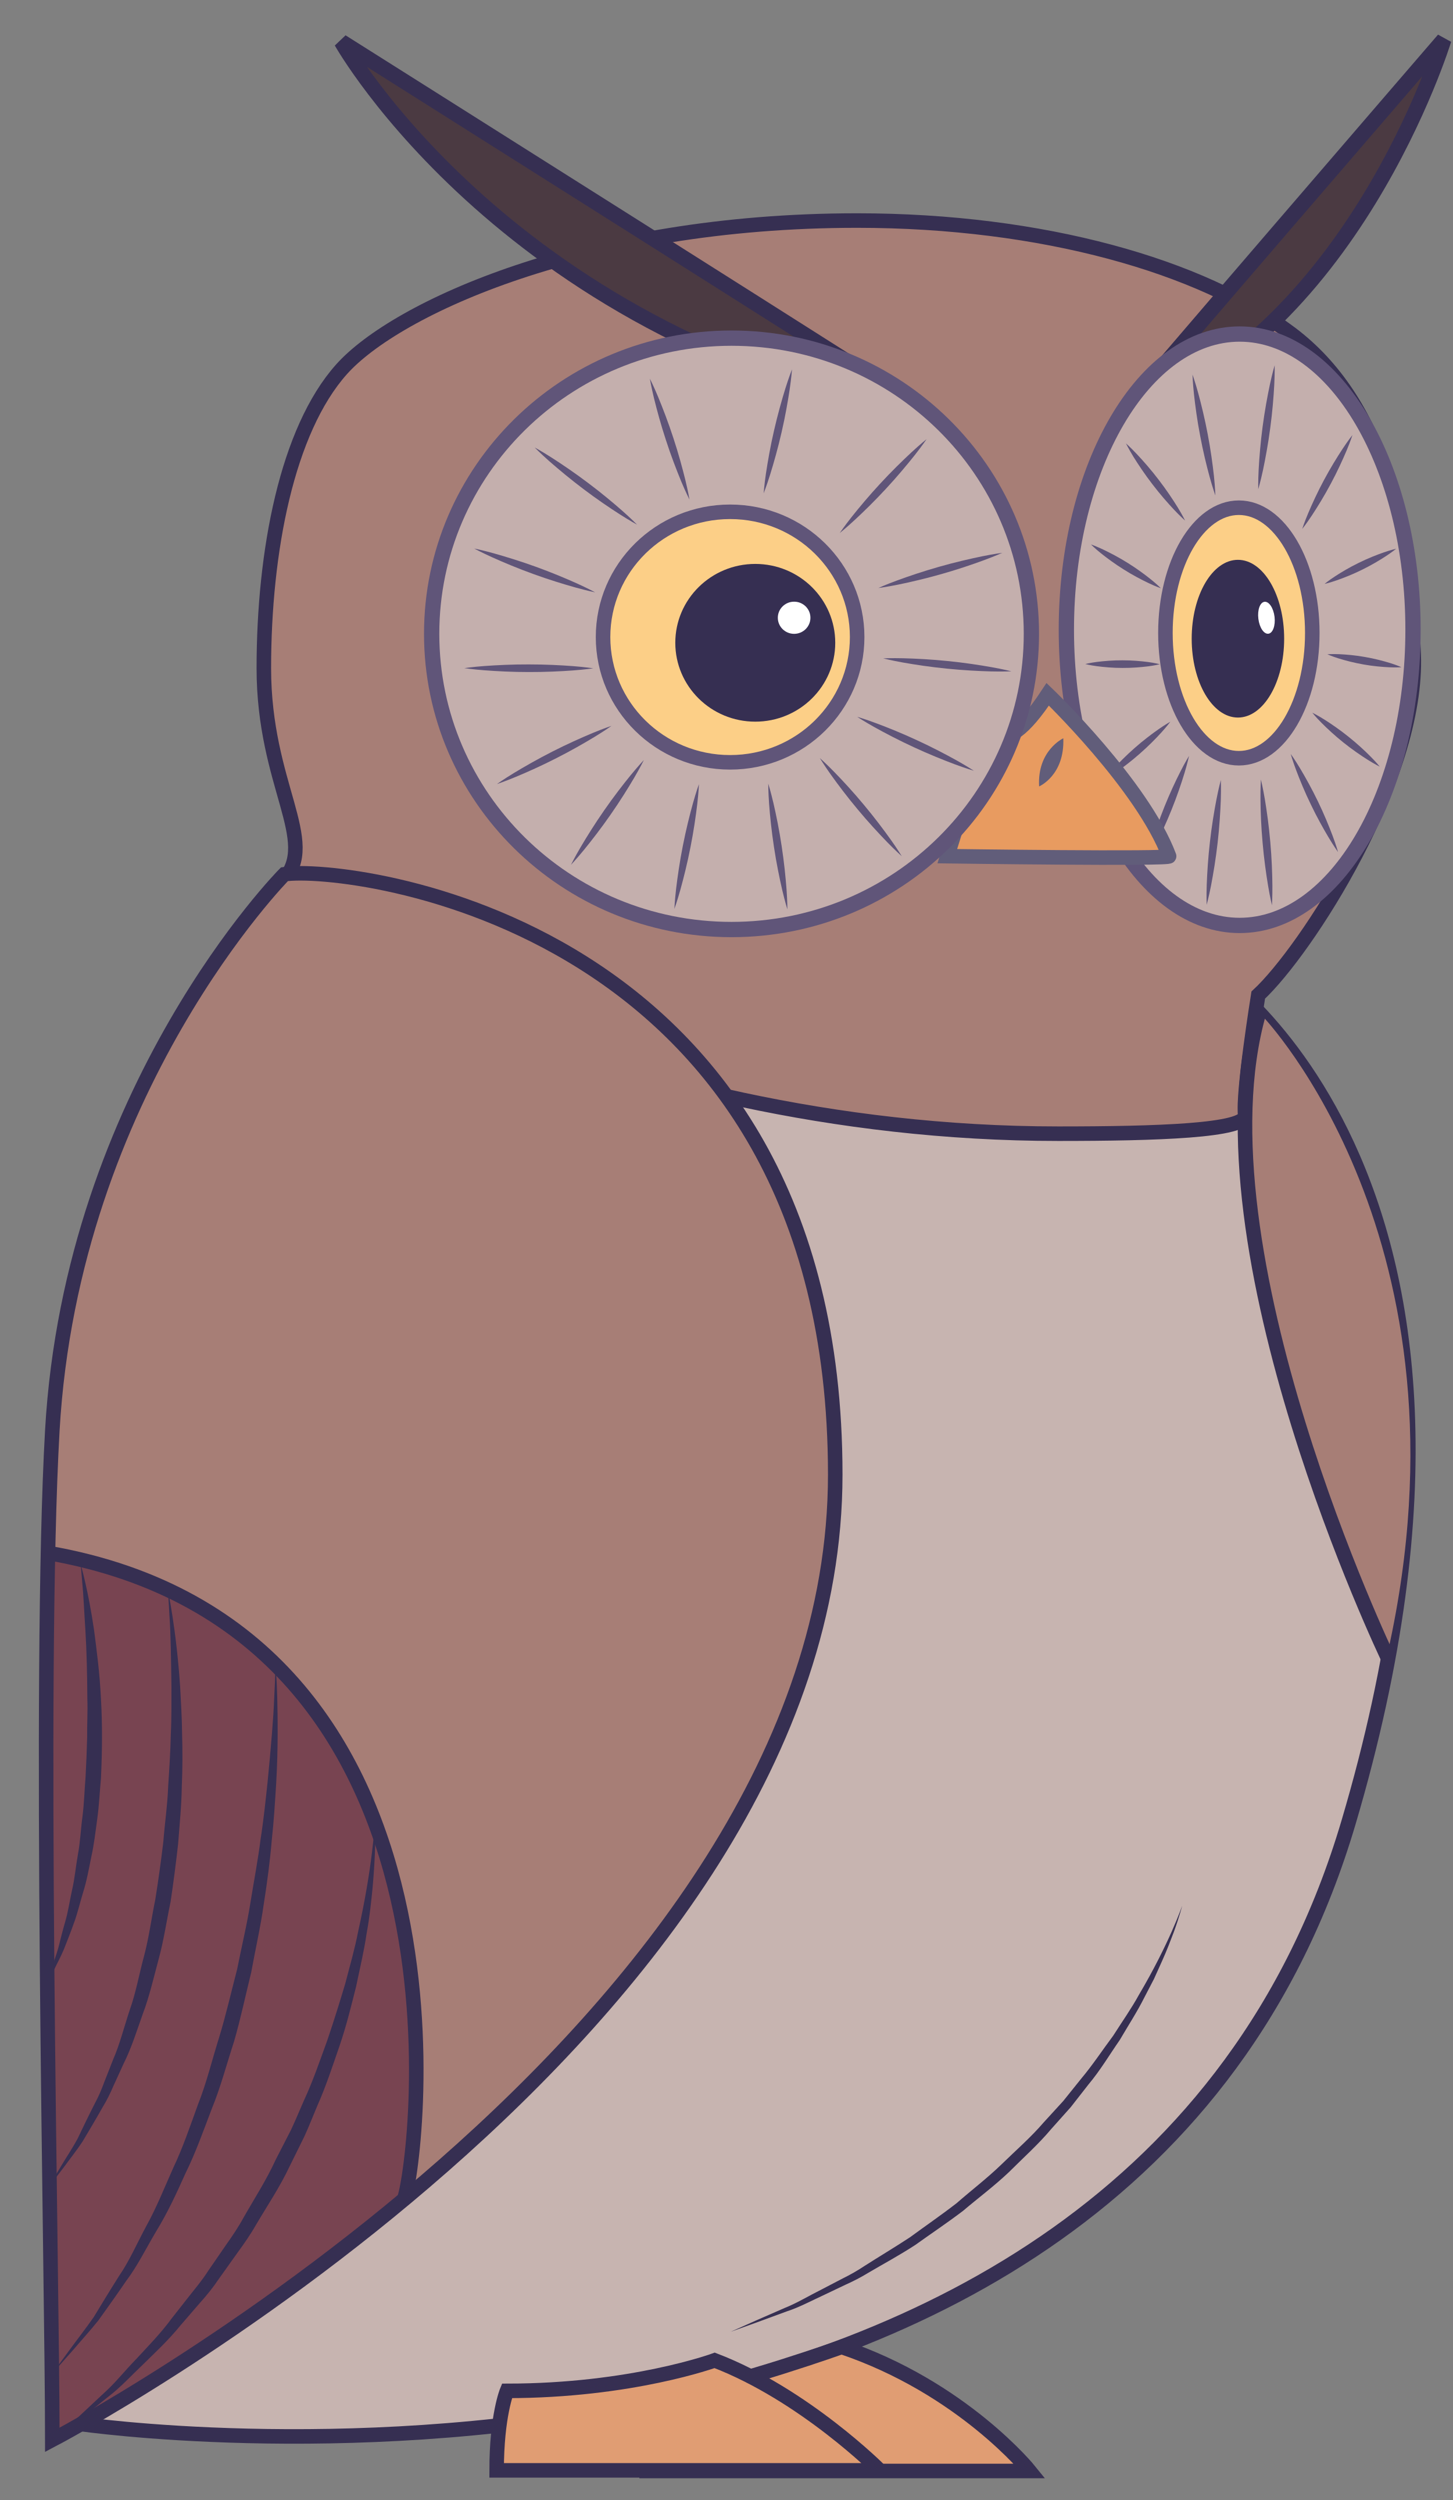 <svg version="1.1" width="50" height="86" viewBox="-1 -1 50 86" xmlns="http://www.w3.org/2000/svg" xmlns:xlink="http://www.w3.org/1999/xlink">
  <rect x="-1" y="-1" width="50" height="86" fill="#808080" stroke="none"/>
  <!-- Exported by Scratch - http://scratch.mit.edu/ -->
  <g id="ID0.616702429484576" transform="matrix(1, 0, 0, 1, 0.25, 0)">
    <g id="Page-1">
      <g id="owl-a-[animals,bird,robert-hunter]">
        <g id="Group-441">
          <g id="Group-11">
            <path id="Fill-309" fill="#C7B4B0" stroke="none" stroke-width="1" d="M 46.908 54.035 C 46.908 54.035 12.103 58.737 3.634 36.028 C -4.729 13.607 6.469 4.789 6.469 4.789 C 6.469 4.789 32.831 -1.550 36.958 3.306 C 41.086 8.162 46.908 54.035 46.908 54.035 " transform="matrix(-1, 0, 0, 1, 47.85, 28.35)"/>
            <path id="Stroke-313" fill="none" stroke="#362F52" stroke-width="0.5" d="M 46.316 54.036 C 46.316 54.036 10.355 59.240 2.694 33.338 C -4.005 10.693 7.798 3.743 7.798 3.743 C 7.798 3.743 23.110 -1.375 39.311 2.212 C 39.888 2.912 46.900 6.543 46.316 54.036 Z " transform="matrix(-1, 0, 0, 1, 47.85, 28.35)"/>
            <path id="Fill-315" fill="#362F52" stroke="none" stroke-width="1" d="M 8.419 36.206 C 8.419 36.206 8.865 37.512 9.913 39.281 C 10.159 39.731 10.480 40.187 10.796 40.682 C 11.149 41.152 11.488 41.672 11.900 42.163 C 12.101 42.413 12.305 42.667 12.512 42.925 C 12.734 43.168 12.960 43.414 13.187 43.663 C 13.626 44.175 14.146 44.625 14.635 45.103 C 15.127 45.579 15.674 45.996 16.182 46.440 C 16.716 46.853 17.265 47.230 17.784 47.611 C 18.322 47.965 18.858 48.283 19.356 48.602 C 19.603 48.766 19.854 48.908 20.104 49.030 C 20.351 49.159 20.590 49.283 20.819 49.403 C 21.282 49.634 21.690 49.883 22.082 50.037 C 22.469 50.206 22.806 50.352 23.083 50.474 C 23.637 50.721 23.954 50.862 23.954 50.862 C 23.954 50.862 23.627 50.745 23.056 50.540 C 22.770 50.435 22.424 50.308 22.027 50.162 C 21.621 50.032 21.199 49.807 20.726 49.588 C 20.490 49.476 20.245 49.360 19.991 49.238 C 19.733 49.123 19.475 48.990 19.220 48.834 C 18.706 48.531 18.148 48.232 17.603 47.876 C 17.073 47.496 16.511 47.121 15.966 46.708 C 15.445 46.266 14.885 45.849 14.381 45.371 C 13.890 44.880 13.369 44.417 12.930 43.893 C 12.703 43.638 12.477 43.386 12.254 43.136 C 12.048 42.873 11.845 42.613 11.645 42.357 C 11.227 41.858 10.908 41.314 10.568 40.827 C 10.268 40.315 9.962 39.844 9.730 39.380 C 9.611 39.151 9.496 38.931 9.388 38.722 C 9.291 38.507 9.199 38.304 9.113 38.112 C 8.939 37.730 8.814 37.386 8.705 37.106 C 8.500 36.540 8.419 36.206 8.419 36.206 " transform="matrix(-1, 0, 0, 1, 47.85, 28.35)"/>
          </g>
          <g id="Group-10">
            <path id="Fill-317" fill="#E09D73" stroke="none" stroke-width="1" d="M 13.739 1.732 C 13.739 1.732 13.850 2.771 13.850 4.652 L 0.668 4.652 C 0.668 4.652 3.120 1.634 7.259 0.420 C 7.259 0.420 9.367 1.415 13.495 1.918 " transform="matrix(-1, 0, 0, 1, 34.85, 79.35)"/>
            <path id="Stroke-319" fill="none" stroke="#362F52" stroke-width="0.5" d="M 13.459 2.213 C 13.459 2.213 13.850 2.771 13.850 4.652 L 0.668 4.652 C 0.668 4.652 2.978 1.784 7.140 0.384 C 7.140 0.384 10.494 1.590 13.294 2.177 " transform="matrix(-1, 0, 0, 1, 34.85, 79.35)"/>
          </g>
          <g id="Group-9">
            <path id="Fill-321" fill="#E09D73" stroke="none" stroke-width="1" d="M 14.010 4.631 L 0.828 4.631 C 0.828 4.631 3.423 2.028 6.508 0.846 C 6.508 0.846 9.371 1.896 13.654 1.896 C 13.654 1.896 14.010 2.750 14.010 4.631 " transform="matrix(-1, 0, 0, 1, 29.85, 79.35)"/>
            <path id="Stroke-323" fill="none" stroke="#362F52" stroke-width="0.5" d="M 14.010 4.631 L 0.828 4.631 C 0.828 4.631 3.423 2.028 6.508 0.846 C 6.508 0.846 9.371 1.896 13.654 1.896 C 13.654 1.896 14.010 2.750 14.010 4.631 Z " transform="matrix(-1, 0, 0, 1, 29.85, 79.35)"/>
          </g>
          <g id="Group-8">
            <path id="Fill-325" fill="#A77E76" stroke="none" stroke-width="1" d="M 7.345 2.576 C 7.345 2.576 12.382 0.510 18.887 0.244 C 26.095 -0.050 36.074 3.357 37.361 5.356 C 38.649 7.354 40.012 10.498 40.012 14.511 C 40.012 18.525 38.975 20.628 38.975 22.151 C 38.975 23.674 40.954 22.571 36.261 25.689 C 32.935 27.897 23.445 31.649 12.193 31.648 C 9.221 31.647 7.379 31.438 6.254 31.137 C 6.254 31.137 6.066 28.665 5.990 28.137 C 5.917 27.635 6.230 27.414 5.901 27.036 C 5.013 26.017 0.456 20.625 0.456 14.313 C 0.456 8.001 3.206 4.282 7.345 2.576 " transform="matrix(-1, 0, 0, 1, 47.85, 6.35)"/>
            <path id="Stroke-327" fill="none" stroke="#362F52" stroke-width="0.5" d="M 5.802 26.881 C 4.159 25.360 0.286 19.399 0.453 15.156 C 0.631 10.647 1.615 6.430 4.684 4.121 C 7.754 1.812 13.213 0.237 19.604 0.237 C 28.939 0.237 35.476 3.256 37.349 5.356 C 39.222 7.456 40.021 11.611 40.021 15.637 C 40.021 19.662 38.113 21.587 39.356 22.943 C 40.598 24.299 28.197 31.649 12.684 31.649 C 9.316 31.649 6.180 31.554 6.250 31.001 C 6.345 30.260 5.802 26.881 5.802 26.881 Z " transform="matrix(-1, 0, 0, 1, 47.85, 6.35)"/>
          </g>
          <g id="Group-6">
            <path id="Fill-329" fill="#4B3A42" stroke="none" stroke-width="1" d="M 20.914 0.517 C 20.914 0.517 14.701 11 4.120 11.148 L 20.914 0.517 Z " transform="matrix(-1, 0, 0, 1, 31.85, 0.35)"/>
            <path id="Stroke-331" fill="none" stroke="#362F52" stroke-width="0.526" d="M 0.844 13.081 C 0.706 13.106 21.349 0.087 21.349 0.087 C 21.349 0.087 15.535 10.456 0.844 13.081 Z " transform="matrix(-1, 0, 0, 1, 31.85, 0.35)"/>
          </g>
          <g id="Group-7">
            <path id="Fill-333" fill="#4B3A42" stroke="none" stroke-width="1" d="M 9.785 11.073 L 0.652 0.442 C 0.652 0.442 4.031 10.926 9.785 11.073 " transform="matrix(-1, 0, 0, 1, 48.85, 0.35)"/>
            <path id="Stroke-335" fill="none" stroke="#362F52" stroke-width="0.526" d="M 11.567 13.006 C 11.643 13.031 0.416 0.013 0.416 0.013 C 0.416 0.013 3.578 10.381 11.567 13.006 " transform="matrix(-1, 0, 0, 1, 48.85, 0.35)"/>
          </g>
          <g id="Group-5">
            <path id="Fill-337" fill="#C4AFAD" stroke="none" stroke-width="1" d="M 12.369 10.282 C 12.369 4.670 9.702 0.121 6.411 0.121 C 3.120 0.121 0.453 4.670 0.453 10.282 C 0.453 15.893 3.120 20.443 6.411 20.443 C 9.702 20.443 12.369 15.893 12.369 10.282 " transform="matrix(-1, 0, 0, 1, 47.85, 10.35)"/>
            <path id="Fill-339" fill="#FCCF87" stroke="none" stroke-width="1" d="M 8.996 10.511 C 8.996 8.131 7.864 6.202 6.469 6.202 C 5.073 6.202 3.942 8.131 3.942 10.511 C 3.942 12.892 5.073 14.821 6.469 14.821 C 7.864 14.821 8.996 12.892 8.996 10.511 " transform="matrix(-1, 0, 0, 1, 47.85, 10.35)"/>
            <path id="Fill-341" fill="#362F52" stroke="none" stroke-width="1" d="M 4.910 10.621 C 4.910 9.123 5.622 7.908 6.501 7.908 C 7.379 7.908 8.092 9.123 8.092 10.621 C 8.092 12.119 7.379 13.334 6.501 13.334 C 5.622 13.334 4.910 12.119 4.910 10.621 " transform="matrix(-1, 0, 0, 1, 47.85, 10.35)"/>
            <path id="Stroke-343" fill="none" stroke="#605579" stroke-width="0.5" d="M 8.996 10.424 C 8.996 8.044 7.864 6.115 6.469 6.115 C 5.073 6.115 3.942 8.044 3.942 10.424 C 3.942 12.804 5.073 14.733 6.469 14.733 C 7.864 14.733 8.996 12.804 8.996 10.424 Z " transform="matrix(-1, 0, 0, 1, 47.85, 10.35)"/>
            <path id="Stroke-345" fill="none" stroke="#605579" stroke-width="0.526" d="M 12.405 10.313 C 12.405 4.695 9.735 0.141 6.441 0.141 C 3.146 0.141 0.476 4.695 0.476 10.313 C 0.476 15.930 3.146 20.485 6.441 20.485 C 9.735 20.485 12.405 15.930 12.405 10.313 Z " transform="matrix(-1, 0, 0, 1, 47.85, 10.35)"/>
            <path id="Fill-347" fill="#605579" stroke="none" stroke-width="1" d="M 5.802 5.480 C 5.802 5.480 5.724 5.219 5.639 4.824 C 5.556 4.428 5.457 3.898 5.388 3.365 C 5.316 2.832 5.272 2.295 5.251 1.891 C 5.230 1.487 5.237 1.215 5.237 1.215 C 5.237 1.215 5.315 1.476 5.400 1.872 C 5.484 2.267 5.582 2.797 5.652 3.331 C 5.723 3.863 5.766 4.400 5.788 4.804 C 5.809 5.208 5.802 5.480 5.802 5.480 " transform="matrix(-1, 0, 0, 1, 47.85, 10.35)"/>
            <path id="Fill-349" fill="#605579" stroke="none" stroke-width="1" d="M 7.577 19.775 C 7.577 19.775 7.504 19.512 7.426 19.113 C 7.350 18.714 7.260 18.180 7.200 17.643 C 7.138 17.107 7.105 16.567 7.090 16.162 C 7.077 15.756 7.089 15.483 7.089 15.483 C 7.089 15.483 7.162 15.746 7.239 16.145 C 7.317 16.544 7.405 17.078 7.465 17.614 C 7.527 18.151 7.560 18.690 7.575 19.096 C 7.589 19.502 7.577 19.775 7.577 19.775 " transform="matrix(-1, 0, 0, 1, 47.85, 10.35)"/>
            <path id="Fill-351" fill="#605579" stroke="none" stroke-width="1" d="M 3.055 17.962 C 3.055 17.962 3.118 17.733 3.242 17.403 C 3.366 17.073 3.544 16.639 3.749 16.217 C 3.952 15.795 4.181 15.385 4.362 15.082 C 4.543 14.779 4.685 14.586 4.685 14.586 C 4.685 14.586 4.621 14.815 4.497 15.145 C 4.373 15.475 4.195 15.909 3.989 16.330 C 3.787 16.753 3.558 17.163 3.376 17.466 C 3.195 17.769 3.055 17.962 3.055 17.962 " transform="matrix(-1, 0, 0, 1, 47.85, 10.35)"/>
            <path id="Fill-353" fill="#605579" stroke="none" stroke-width="1" d="M 1.620 15.023 C 1.620 15.023 1.738 14.874 1.936 14.676 C 2.133 14.477 2.406 14.224 2.697 13.993 C 2.986 13.760 3.294 13.549 3.532 13.399 C 3.770 13.250 3.942 13.167 3.942 13.167 C 3.942 13.167 3.824 13.316 3.626 13.514 C 3.429 13.713 3.156 13.966 2.865 14.197 C 2.575 14.430 2.267 14.640 2.030 14.790 C 1.792 14.939 1.620 15.023 1.620 15.023 " transform="matrix(-1, 0, 0, 1, 47.85, 10.35)"/>
            <path id="Fill-355" fill="#605579" stroke="none" stroke-width="1" d="M 0.874 11.602 C 0.874 11.602 1.025 11.533 1.259 11.460 C 1.493 11.388 1.807 11.305 2.126 11.251 C 2.444 11.193 2.768 11.165 3.013 11.154 C 3.258 11.143 3.424 11.157 3.424 11.157 C 3.424 11.157 3.272 11.226 3.039 11.299 C 2.805 11.372 2.491 11.454 2.172 11.509 C 1.854 11.566 1.530 11.594 1.285 11.605 C 1.040 11.616 0.874 11.602 0.874 11.602 " transform="matrix(-1, 0, 0, 1, 47.85, 10.35)"/>
            <path id="Fill-357" fill="#605579" stroke="none" stroke-width="1" d="M 1.057 7.527 C 1.057 7.527 1.230 7.565 1.475 7.650 C 1.720 7.735 2.040 7.861 2.348 8.014 C 2.657 8.164 2.952 8.340 3.168 8.482 C 3.385 8.623 3.520 8.737 3.520 8.737 C 3.520 8.737 3.347 8.699 3.102 8.613 C 2.857 8.528 2.536 8.402 2.229 8.249 C 1.921 8.099 1.625 7.922 1.408 7.781 C 1.191 7.639 1.057 7.527 1.057 7.527 " transform="matrix(-1, 0, 0, 1, 47.85, 10.35)"/>
            <path id="Fill-359" fill="#605579" stroke="none" stroke-width="1" d="M 2.560 3.615 C 2.560 3.615 2.706 3.797 2.896 4.085 C 3.086 4.374 3.327 4.764 3.542 5.168 C 3.759 5.572 3.950 5.988 4.084 6.306 C 4.218 6.623 4.288 6.845 4.288 6.845 C 4.288 6.845 4.142 6.663 3.952 6.375 C 3.762 6.087 3.521 5.696 3.306 5.291 C 3.089 4.888 2.898 4.471 2.764 4.154 C 2.630 3.836 2.560 3.615 2.560 3.615 " transform="matrix(-1, 0, 0, 1, 47.85, 10.35)"/>
            <path id="Fill-361" fill="#605579" stroke="none" stroke-width="1" d="M 8.065 1.535 C 8.065 1.535 8.057 1.802 8.015 2.198 C 7.972 2.594 7.902 3.119 7.801 3.639 C 7.705 4.160 7.579 4.674 7.474 5.058 C 7.368 5.443 7.277 5.695 7.277 5.695 C 7.277 5.695 7.284 5.428 7.326 5.032 C 7.369 4.636 7.440 4.111 7.540 3.591 C 7.637 3.070 7.764 2.556 7.868 2.171 C 7.973 1.787 8.065 1.535 8.065 1.535 " transform="matrix(-1, 0, 0, 1, 47.85, 10.35)"/>
            <path id="Fill-363" fill="#605579" stroke="none" stroke-width="1" d="M 10.355 3.902 C 10.355 3.902 10.261 4.093 10.097 4.362 C 9.931 4.629 9.699 4.978 9.443 5.309 C 9.190 5.642 8.913 5.957 8.697 6.187 C 8.480 6.417 8.319 6.558 8.319 6.558 C 8.319 6.558 8.412 6.366 8.577 6.098 C 8.742 5.830 8.975 5.482 9.231 5.151 C 9.484 4.818 9.761 4.503 9.978 4.273 C 10.194 4.043 10.355 3.902 10.355 3.902 " transform="matrix(-1, 0, 0, 1, 47.85, 10.35)"/>
            <path id="Fill-365" fill="#605579" stroke="none" stroke-width="1" d="M 11.559 7.378 C 11.559 7.378 11.432 7.508 11.223 7.676 C 11.015 7.843 10.728 8.055 10.427 8.242 C 10.127 8.432 9.811 8.597 9.568 8.712 C 9.326 8.827 9.152 8.886 9.152 8.886 C 9.152 8.886 9.280 8.755 9.489 8.587 C 9.697 8.419 9.983 8.208 10.284 8.021 C 10.584 7.831 10.901 7.667 11.143 7.552 C 11.386 7.437 11.559 7.378 11.559 7.378 " transform="matrix(-1, 0, 0, 1, 47.85, 10.35)"/>
            <path id="Fill-367" fill="#605579" stroke="none" stroke-width="1" d="M 11.754 11.493 C 11.754 11.493 11.594 11.535 11.354 11.567 C 11.114 11.599 10.793 11.628 10.473 11.627 C 10.152 11.629 9.832 11.602 9.591 11.572 C 9.351 11.541 9.191 11.499 9.191 11.499 C 9.191 11.499 9.351 11.456 9.591 11.424 C 9.831 11.392 10.151 11.364 10.473 11.365 C 10.793 11.362 11.114 11.390 11.354 11.420 C 11.594 11.451 11.754 11.493 11.754 11.493 " transform="matrix(-1, 0, 0, 1, 47.85, 10.35)"/>
            <path id="Fill-369" fill="#605579" stroke="none" stroke-width="1" d="M 11.106 15.481 C 11.106 15.481 10.936 15.387 10.700 15.222 C 10.467 15.058 10.163 14.829 9.879 14.577 C 9.593 14.328 9.326 14.057 9.134 13.846 C 8.941 13.634 8.827 13.478 8.827 13.478 C 8.827 13.478 8.998 13.571 9.233 13.736 C 9.468 13.900 9.772 14.130 10.055 14.381 C 10.341 14.631 10.607 14.902 10.801 15.113 C 10.993 15.324 11.106 15.481 11.106 15.481 " transform="matrix(-1, 0, 0, 1, 47.85, 10.35)"/>
            <path id="Fill-371" fill="#605579" stroke="none" stroke-width="1" d="M 5.330 19.791 C 5.330 19.791 5.311 19.517 5.315 19.109 C 5.319 18.701 5.338 18.158 5.387 17.617 C 5.433 17.077 5.508 16.539 5.576 16.136 C 5.644 15.734 5.710 15.467 5.710 15.467 C 5.710 15.467 5.729 15.741 5.725 16.149 C 5.722 16.557 5.702 17.100 5.652 17.640 C 5.606 18.181 5.530 18.719 5.463 19.121 C 5.396 19.524 5.330 19.791 5.330 19.791 " transform="matrix(-1, 0, 0, 1, 47.85, 10.35)"/>
            <path id="Fill-373" fill="#605579" stroke="none" stroke-width="1" d="M 9.634 18.259 C 9.634 18.259 9.504 18.049 9.337 17.723 C 9.172 17.395 8.965 16.955 8.785 16.505 C 8.602 16.054 8.446 15.593 8.340 15.244 C 8.234 14.894 8.183 14.653 8.183 14.653 C 8.183 14.653 8.314 14.863 8.479 15.189 C 8.646 15.516 8.852 15.956 9.032 16.407 C 9.215 16.858 9.369 17.319 9.476 17.668 C 9.582 18.018 9.634 18.259 9.634 18.259 " transform="matrix(-1, 0, 0, 1, 47.85, 10.35)"/>
            <path id="Fill-419" fill="#FFFFFF" stroke="none" stroke-width="1" d="M 5.241 9.868 C 5.278 9.565 5.432 9.334 5.586 9.352 C 5.740 9.369 5.835 9.630 5.798 9.934 C 5.762 10.237 5.608 10.468 5.454 10.450 C 5.300 10.432 5.205 10.171 5.241 9.868 " transform="matrix(-1, 0, 0, 1, 47.85, 10.35)"/>
          </g>
          <g id="Group-4">
            <path id="Fill-375" fill="#E89B60" stroke="none" stroke-width="1" d="M 5.046 0.534 C 5.046 0.534 1.784 3.666 0.869 6.103 C 0.719 6.211 8.502 6.103 8.502 6.103 L 7.011 1.333 C 7.011 1.333 6.778 3.164 5.046 0.534 " transform="matrix(-1, 0, 0, 1, 39.85, 22.35)"/>
            <path id="Stroke-377" fill="none" stroke="#615D7A" stroke-width="0.5" d="M 5.046 0.534 C 5.046 0.534 1.784 3.666 0.869 6.103 C 0.719 6.211 8.502 6.103 8.502 6.103 L 7.011 1.333 C 7.011 1.333 6.778 3.164 5.046 0.534 Z " transform="matrix(-1, 0, 0, 1, 39.85, 22.35)"/>
          </g>
          <g id="Group-3">
            <path id="Fill-379" fill="#C4AFAD" stroke="none" stroke-width="1" d="M 21.184 10.423 C 21.184 4.811 16.569 0.262 10.876 0.262 C 5.183 0.262 0.568 4.811 0.568 10.423 C 0.568 16.034 5.183 20.584 10.876 20.584 C 16.569 20.584 21.184 16.034 21.184 10.423 " transform="matrix(-1, 0, 0, 1, 34.85, 10.35)"/>
            <path id="Fill-381" fill="#FCCF87" stroke="none" stroke-width="1" d="M 15.348 10.652 C 15.348 8.272 13.391 6.343 10.976 6.343 C 8.561 6.343 6.604 8.272 6.604 10.652 C 6.604 13.033 8.561 14.962 10.976 14.962 C 13.391 14.962 15.348 13.033 15.348 10.652 " transform="matrix(-1, 0, 0, 1, 34.85, 10.35)"/>
            <path id="Fill-383" fill="#362F52" stroke="none" stroke-width="1" d="M 7.358 10.762 C 7.358 9.264 8.590 8.049 10.110 8.049 C 11.630 8.049 12.862 9.264 12.862 10.762 C 12.862 12.260 11.630 13.475 10.110 13.475 C 8.590 13.475 7.358 12.260 7.358 10.762 " transform="matrix(-1, 0, 0, 1, 34.85, 10.35)"/>
            <path id="Stroke-385" fill="none" stroke="#605579" stroke-width="0.5" d="M 15.348 10.565 C 15.348 8.185 13.391 6.256 10.976 6.256 C 8.561 6.256 6.604 8.185 6.604 10.565 C 6.604 12.945 8.561 14.874 10.976 14.874 C 13.391 14.874 15.348 12.945 15.348 10.565 Z " transform="matrix(-1, 0, 0, 1, 34.85, 10.35)"/>
            <path id="Stroke-387" fill="none" stroke="#605579" stroke-width="0.526" d="M 21.246 10.454 C 21.246 4.836 16.626 0.282 10.927 0.282 C 5.227 0.282 0.608 4.836 0.608 10.454 C 0.608 16.071 5.227 20.626 10.927 20.626 C 16.626 20.626 21.246 16.071 21.246 10.454 Z " transform="matrix(-1, 0, 0, 1, 34.85, 10.35)"/>
            <path id="Fill-389" fill="#605579" stroke="none" stroke-width="1" d="M 9.822 5.621 C 9.822 5.621 9.720 5.364 9.597 4.971 C 9.475 4.578 9.325 4.051 9.204 3.518 C 9.080 2.985 8.986 2.445 8.925 2.038 C 8.865 1.631 8.846 1.356 8.846 1.356 C 8.846 1.356 8.949 1.613 9.072 2.006 C 9.194 2.399 9.343 2.926 9.464 3.459 C 9.588 3.992 9.681 4.532 9.743 4.939 C 9.802 5.346 9.822 5.621 9.822 5.621 " transform="matrix(-1, 0, 0, 1, 34.85, 10.35)"/>
            <path id="Fill-391" fill="#605579" stroke="none" stroke-width="1" d="M 12.893 19.916 C 12.893 19.916 12.799 19.656 12.688 19.259 C 12.578 18.863 12.444 18.332 12.340 17.795 C 12.233 17.259 12.155 16.717 12.106 16.308 C 12.059 15.900 12.048 15.624 12.048 15.624 C 12.048 15.624 12.143 15.884 12.254 16.280 C 12.365 16.677 12.497 17.208 12.602 17.745 C 12.709 18.281 12.786 18.823 12.835 19.231 C 12.882 19.640 12.893 19.916 12.893 19.916 " transform="matrix(-1, 0, 0, 1, 34.85, 10.35)"/>
            <path id="Fill-393" fill="#605579" stroke="none" stroke-width="1" d="M 5.069 18.103 C 5.069 18.103 5.213 17.865 5.452 17.529 C 5.692 17.193 6.023 16.753 6.376 16.332 C 6.727 15.908 7.101 15.504 7.390 15.208 C 7.680 14.911 7.889 14.727 7.889 14.727 C 7.889 14.727 7.746 14.964 7.506 15.302 C 7.266 15.638 6.935 16.077 6.582 16.498 C 6.231 16.921 5.856 17.325 5.568 17.622 C 5.279 17.919 5.069 18.103 5.069 18.103 " transform="matrix(-1, 0, 0, 1, 34.85, 10.35)"/>
            <path id="Fill-395" fill="#605579" stroke="none" stroke-width="1" d="M 2.587 15.164 C 2.587 15.164 2.820 15.010 3.183 14.807 C 3.546 14.605 4.036 14.348 4.539 14.117 C 5.040 13.884 5.554 13.676 5.945 13.531 C 6.335 13.385 6.604 13.308 6.604 13.308 C 6.604 13.308 6.371 13.462 6.008 13.665 C 5.645 13.867 5.155 14.124 4.652 14.355 C 4.151 14.588 3.636 14.795 3.247 14.941 C 2.856 15.086 2.587 15.164 2.587 15.164 " transform="matrix(-1, 0, 0, 1, 34.85, 10.35)"/>
            <path id="Fill-397" fill="#605579" stroke="none" stroke-width="1" d="M 1.296 11.743 C 1.296 11.743 1.567 11.674 1.977 11.601 C 2.388 11.528 2.937 11.444 3.488 11.390 C 4.040 11.333 4.594 11.305 5.012 11.294 C 5.428 11.284 5.708 11.298 5.708 11.298 C 5.708 11.298 5.437 11.368 5.027 11.441 C 4.616 11.514 4.067 11.597 3.516 11.651 C 2.964 11.708 2.410 11.736 1.993 11.747 C 1.576 11.757 1.296 11.743 1.296 11.743 " transform="matrix(-1, 0, 0, 1, 34.85, 10.35)"/>
            <path id="Fill-399" fill="#605579" stroke="none" stroke-width="1" d="M 1.612 7.668 C 1.612 7.668 1.890 7.703 2.299 7.786 C 2.708 7.870 3.248 7.994 3.780 8.146 C 4.313 8.297 4.839 8.474 5.229 8.618 C 5.620 8.761 5.875 8.878 5.875 8.878 C 5.875 8.878 5.596 8.843 5.188 8.760 C 4.779 8.676 4.239 8.551 3.707 8.399 C 3.174 8.249 2.648 8.071 2.258 7.927 C 1.868 7.784 1.612 7.668 1.612 7.668 " transform="matrix(-1, 0, 0, 1, 34.85, 10.35)"/>
            <path id="Fill-401" fill="#605579" stroke="none" stroke-width="1" d="M 4.214 3.756 C 4.214 3.756 4.432 3.930 4.736 4.211 C 5.039 4.493 5.434 4.878 5.807 5.283 C 6.181 5.685 6.534 6.107 6.791 6.431 C 7.048 6.755 7.203 6.986 7.203 6.986 C 7.203 6.986 6.984 6.812 6.681 6.531 C 6.377 6.250 5.982 5.864 5.610 5.460 C 5.235 5.057 4.883 4.634 4.625 4.310 C 4.369 3.986 4.214 3.756 4.214 3.756 " transform="matrix(-1, 0, 0, 1, 34.85, 10.35)"/>
            <path id="Fill-403" fill="#605579" stroke="none" stroke-width="1" d="M 13.737 1.676 C 13.737 1.676 13.692 1.949 13.595 2.348 C 13.497 2.748 13.354 3.276 13.182 3.796 C 13.014 4.317 12.816 4.828 12.659 5.209 C 12.500 5.589 12.374 5.836 12.374 5.836 C 12.374 5.836 12.418 5.563 12.516 5.163 C 12.614 4.764 12.757 4.235 12.929 3.716 C 13.098 3.195 13.296 2.684 13.453 2.303 C 13.611 1.923 13.737 1.676 13.737 1.676 " transform="matrix(-1, 0, 0, 1, 34.85, 10.35)"/>
            <path id="Fill-405" fill="#605579" stroke="none" stroke-width="1" d="M 17.701 4.043 C 17.701 4.043 17.507 4.242 17.196 4.517 C 16.884 4.790 16.461 5.144 16.020 5.475 C 15.580 5.808 15.123 6.119 14.773 6.342 C 14.423 6.566 14.177 6.699 14.177 6.699 C 14.177 6.699 14.371 6.499 14.682 6.225 C 14.993 5.951 15.417 5.597 15.858 5.267 C 16.298 4.934 16.756 4.624 17.105 4.400 C 17.455 4.176 17.701 4.043 17.701 4.043 " transform="matrix(-1, 0, 0, 1, 34.85, 10.35)"/>
            <path id="Fill-407" fill="#605579" stroke="none" stroke-width="1" d="M 19.783 7.519 C 19.783 7.519 19.538 7.652 19.158 7.823 C 18.779 7.994 18.268 8.209 17.747 8.396 C 17.227 8.586 16.697 8.748 16.296 8.860 C 15.894 8.972 15.619 9.027 15.619 9.027 C 15.619 9.027 15.865 8.893 16.243 8.722 C 16.623 8.551 17.134 8.337 17.655 8.149 C 18.175 7.960 18.706 7.798 19.107 7.685 C 19.508 7.573 19.783 7.519 19.783 7.519 " transform="matrix(-1, 0, 0, 1, 34.85, 10.35)"/>
            <path id="Fill-409" fill="#605579" stroke="none" stroke-width="1" d="M 20.121 11.634 C 20.121 11.634 19.844 11.676 19.428 11.708 C 19.012 11.740 18.458 11.769 17.903 11.768 C 17.349 11.770 16.794 11.744 16.379 11.713 C 15.962 11.682 15.686 11.640 15.686 11.640 C 15.686 11.640 15.962 11.597 16.378 11.565 C 16.794 11.533 17.349 11.505 17.903 11.506 C 18.458 11.503 19.012 11.531 19.428 11.561 C 19.844 11.592 20.121 11.634 20.121 11.634 " transform="matrix(-1, 0, 0, 1, 34.85, 10.35)"/>
            <path id="Fill-411" fill="#605579" stroke="none" stroke-width="1" d="M 19 15.622 C 19 15.622 18.734 15.534 18.349 15.374 C 17.965 15.214 17.459 14.989 16.967 14.737 C 16.474 14.488 15.993 14.213 15.638 13.997 C 15.283 13.782 15.057 13.619 15.057 13.619 C 15.057 13.619 15.323 13.707 15.707 13.866 C 16.091 14.026 16.597 14.252 17.089 14.503 C 17.583 14.753 18.062 15.028 18.418 15.243 C 18.773 15.459 19 15.622 19 15.622 " transform="matrix(-1, 0, 0, 1, 34.85, 10.35)"/>
            <path id="Fill-413" fill="#605579" stroke="none" stroke-width="1" d="M 9.005 19.932 C 9.005 19.932 9.004 19.655 9.034 19.245 C 9.065 18.836 9.119 18.291 9.203 17.750 C 9.283 17.210 9.393 16.673 9.486 16.272 C 9.580 15.872 9.663 15.608 9.663 15.608 C 9.663 15.608 9.664 15.884 9.635 16.295 C 9.605 16.705 9.549 17.249 9.466 17.789 C 9.385 18.330 9.275 18.866 9.182 19.267 C 9.088 19.668 9.005 19.932 9.005 19.932 " transform="matrix(-1, 0, 0, 1, 34.85, 10.35)"/>
            <path id="Fill-415" fill="#605579" stroke="none" stroke-width="1" d="M 16.452 18.400 C 16.452 18.400 16.260 18.198 15.998 17.878 C 15.737 17.557 15.400 17.123 15.087 16.671 C 14.773 16.221 14.482 15.755 14.273 15.399 C 14.064 15.043 13.943 14.794 13.943 14.794 C 13.943 14.794 14.134 14.996 14.397 15.316 C 14.658 15.636 14.994 16.071 15.307 16.523 C 15.621 16.973 15.912 17.439 16.121 17.795 C 16.330 18.150 16.452 18.400 16.452 18.400 " transform="matrix(-1, 0, 0, 1, 34.85, 10.35)"/>
            <path id="Fill-417" fill="#FFFFFF" stroke="none" stroke-width="1" d="M 8.212 9.901 C 8.212 9.595 8.463 9.348 8.773 9.348 C 9.083 9.348 9.334 9.595 9.334 9.901 C 9.334 10.206 9.083 10.454 8.773 10.454 C 8.463 10.454 8.212 10.206 8.212 9.901 " transform="matrix(-1, 0, 0, 1, 34.85, 10.35)"/>
          </g>
          <g id="Group-2">
            <path id="Fill-311" fill="#A77E76" stroke="none" stroke-width="1" d="M 1.331 31.434 C 1.331 31.434 8.109 17.653 5.642 9.619 C 5.642 9.619 -1.789 17.347 1.331 31.434 " transform="matrix(-1, 0, 0, 1, 47.85, 24.35)"/>
            <path id="Fill-421" fill="#615D7A" stroke="none" stroke-width="1" d="M 13.342 1.703 C 13.342 1.703 12.459 1.325 12.510 0.047 C 12.510 0.047 13.413 0.464 13.342 1.703 " transform="matrix(-1, 0, 0, 1, 47.85, 24.35)"/>
            <path id="Stroke-423" fill="none" stroke="#362F52" stroke-width="0.5" d="M 1.331 31.700 C 1.331 31.700 8.092 17.598 5.774 9.477 " transform="matrix(-1, 0, 0, 1, 47.85, 24.35)"/>
          </g>
          <g id="Group">
            <path id="Fill-425" fill="#A77E76" stroke="none" stroke-width="1" d="M 27.300 54.581 C 27.300 54.581 0.760 40.540 0.293 22.020 C -0.163 3.951 14.775 0.400 19.367 0.692 C 19.367 0.692 26.751 8.971 27.283 19.176 C 27.816 29.381 27.300 54.581 27.300 54.581 " transform="matrix(-1, 0, 0, 1, 27.85, 28.35)"/>
            <path id="Fill-427" fill="#784451" stroke="none" stroke-width="1" d="M 27.223 54.581 C 27.223 54.581 18.254 49.199 15.075 46.143 C 15.075 46.143 13.193 33.060 20.359 27.301 C 24.113 24.284 27.524 24.214 27.524 24.214 L 27.223 54.581 Z " transform="matrix(-1, 0, 0, 1, 27.85, 28.35)"/>
            <path id="Stroke-429" fill="none" stroke="#362F52" stroke-width="0.5" d="M 27.300 54.581 C 27.300 54.581 0.358 40.471 0.358 21.374 C 0.358 2.278 17.180 0.400 19.311 0.723 C 19.311 0.723 26.634 8.118 27.300 19.865 C 27.780 28.338 27.300 48.937 27.300 54.581 Z " transform="matrix(-1, 0, 0, 1, 27.85, 28.35)"/>
            <path id="Stroke-431" fill="none" stroke="#362F52" stroke-width="0.5" d="M 15.202 46.313 C 14.825 45.634 12.077 26.734 27.449 24.071 " transform="matrix(-1, 0, 0, 1, 27.85, 28.35)"/>
            <path id="Fill-433" fill="#362F52" stroke="none" stroke-width="1" d="M 26.323 24.463 C 26.323 24.463 26.304 24.693 26.269 25.095 C 26.228 25.496 26.205 26.071 26.160 26.757 C 26.118 27.444 26.099 28.246 26.094 29.102 C 26.078 29.531 26.107 29.973 26.101 30.423 C 26.113 30.872 26.131 31.328 26.156 31.783 C 26.193 32.237 26.205 32.694 26.262 33.139 C 26.322 33.583 26.339 34.026 26.419 34.446 C 26.494 34.865 26.529 35.280 26.619 35.661 C 26.703 36.043 26.755 36.413 26.852 36.742 C 26.947 37.070 27.023 37.376 27.091 37.648 C 27.165 37.917 27.256 38.144 27.317 38.335 C 27.442 38.720 27.513 38.940 27.513 38.940 C 27.513 38.940 27.407 38.734 27.221 38.374 C 27.135 38.191 27.014 37.974 26.904 37.713 C 26.800 37.450 26.681 37.153 26.564 36.824 C 26.439 36.497 26.356 36.129 26.240 35.746 C 26.117 35.363 26.044 34.948 25.957 34.521 C 25.862 34.094 25.812 33.646 25.750 33.193 C 25.688 32.739 25.668 32.275 25.625 31.812 C 25.583 30.885 25.574 29.956 25.626 29.089 C 25.666 28.220 25.774 27.416 25.863 26.728 C 26.062 25.354 26.323 24.463 26.323 24.463 " transform="matrix(-1, 0, 0, 1, 27.85, 28.35)"/>
            <path id="Fill-435" fill="#362F52" stroke="none" stroke-width="1" d="M 23.327 25.339 C 23.327 25.339 23.297 25.674 23.267 26.260 C 23.225 26.845 23.214 27.682 23.200 28.685 C 23.203 29.186 23.193 29.728 23.222 30.302 C 23.233 30.876 23.273 31.479 23.313 32.103 C 23.335 32.728 23.430 33.368 23.481 34.021 C 23.559 34.672 23.651 35.332 23.755 35.988 C 23.889 36.639 23.974 37.302 24.142 37.935 C 24.314 38.566 24.424 39.204 24.635 39.792 C 24.832 40.383 24.977 40.972 25.207 41.497 C 25.312 41.763 25.413 42.023 25.512 42.274 C 25.604 42.527 25.706 42.767 25.826 42.987 C 26.053 43.432 26.252 43.847 26.428 44.216 C 26.622 44.575 26.823 44.870 26.973 45.123 C 27.276 45.629 27.449 45.918 27.449 45.918 C 27.449 45.918 27.244 45.650 26.886 45.180 C 26.714 44.940 26.484 44.659 26.257 44.315 C 26.046 43.962 25.807 43.561 25.557 43.118 C 25.423 42.900 25.307 42.663 25.199 42.411 C 25.085 42.162 24.967 41.904 24.846 41.639 C 24.583 41.116 24.399 40.530 24.187 39.930 C 23.960 39.335 23.816 38.694 23.642 38.050 C 23.465 37.406 23.370 36.736 23.230 36.073 C 23.131 35.405 23.043 34.734 22.970 34.073 C 22.921 33.411 22.853 32.759 22.845 32.126 C 22.817 31.494 22.816 30.883 22.834 30.304 C 22.838 29.725 22.876 29.178 22.901 28.674 C 23.036 26.657 23.327 25.339 23.327 25.339 " transform="matrix(-1, 0, 0, 1, 27.85, 28.35)"/>
            <path id="Fill-437" fill="#362F52" stroke="none" stroke-width="1" d="M 19.622 27.913 C 19.622 27.913 19.625 28.321 19.663 29.033 C 19.689 29.745 19.776 30.760 19.894 31.973 C 19.960 32.580 20.026 33.236 20.134 33.927 C 20.221 34.619 20.360 35.343 20.481 36.093 C 20.598 36.845 20.786 37.610 20.940 38.393 C 21.142 39.165 21.321 39.957 21.558 40.732 C 21.801 41.505 21.990 42.296 22.285 43.039 C 22.558 43.789 22.809 44.534 23.137 45.222 C 23.446 45.916 23.718 46.600 24.058 47.211 C 24.388 47.825 24.652 48.436 25 48.939 C 25.326 49.454 25.617 49.933 25.875 50.359 C 26.159 50.766 26.428 51.107 26.639 51.396 C 27.063 51.975 27.306 52.306 27.306 52.306 C 27.306 52.306 27.034 51.998 26.558 51.460 C 26.326 51.186 26.029 50.862 25.714 50.472 C 25.422 50.065 25.093 49.604 24.744 49.094 C 24.370 48.598 24.076 47.997 23.714 47.388 C 23.342 46.783 23.028 46.107 22.713 45.403 C 22.370 44.709 22.104 43.958 21.816 43.202 C 21.507 42.452 21.301 41.655 21.045 40.875 C 20.817 40.085 20.649 39.282 20.455 38.498 C 20.311 37.704 20.133 36.928 20.026 36.167 C 19.906 35.409 19.809 34.673 19.750 33.971 C 19.673 33.272 19.635 32.608 19.596 31.996 C 19.526 30.771 19.543 29.748 19.560 29.034 C 19.578 28.319 19.622 27.913 19.622 27.913 " transform="matrix(-1, 0, 0, 1, 27.85, 28.35)"/>
            <path id="Fill-439" fill="#362F52" stroke="none" stroke-width="1" d="M 16.199 33.338 C 16.199 33.338 16.219 33.721 16.301 34.384 C 16.381 35.047 16.529 35.990 16.778 37.105 C 16.885 37.666 17.056 38.261 17.221 38.893 C 17.409 39.519 17.612 40.178 17.842 40.851 C 18.087 41.520 18.322 42.219 18.637 42.898 C 18.789 43.240 18.930 43.590 19.093 43.932 C 19.265 44.268 19.439 44.606 19.613 44.944 C 19.928 45.637 20.344 46.276 20.714 46.927 C 20.893 47.256 21.101 47.565 21.314 47.864 C 21.523 48.167 21.729 48.466 21.931 48.760 C 22.123 49.062 22.347 49.333 22.562 49.602 C 22.775 49.873 22.983 50.138 23.185 50.395 C 23.575 50.926 24.013 51.368 24.402 51.790 C 24.803 52.201 25.132 52.619 25.479 52.931 C 25.821 53.251 26.120 53.530 26.366 53.760 C 26.854 54.226 27.133 54.491 27.133 54.491 C 27.133 54.491 26.830 54.254 26.298 53.837 C 26.033 53.626 25.712 53.368 25.344 53.074 C 24.967 52.787 24.606 52.395 24.186 51.995 C 23.772 51.587 23.307 51.159 22.888 50.642 C 22.670 50.390 22.446 50.131 22.218 49.867 C 21.982 49.607 21.760 49.328 21.557 49.027 C 21.346 48.731 21.132 48.431 20.915 48.126 C 20.694 47.824 20.478 47.514 20.290 47.183 C 19.903 46.527 19.469 45.883 19.139 45.182 C 18.967 44.835 18.796 44.488 18.626 44.143 C 18.465 43.793 18.328 43.435 18.179 43.085 C 17.870 42.389 17.642 41.677 17.404 40.994 C 17.172 40.309 17.008 39.628 16.846 38.987 C 16.710 38.339 16.566 37.731 16.484 37.159 C 16.378 36.592 16.327 36.066 16.280 35.600 C 16.238 35.134 16.213 34.727 16.199 34.392 C 16.173 33.721 16.199 33.338 16.199 33.338 " transform="matrix(-1, 0, 0, 1, 27.85, 28.35)"/>
          </g>
        </g>
      </g>
    </g>
  </g>
</svg>